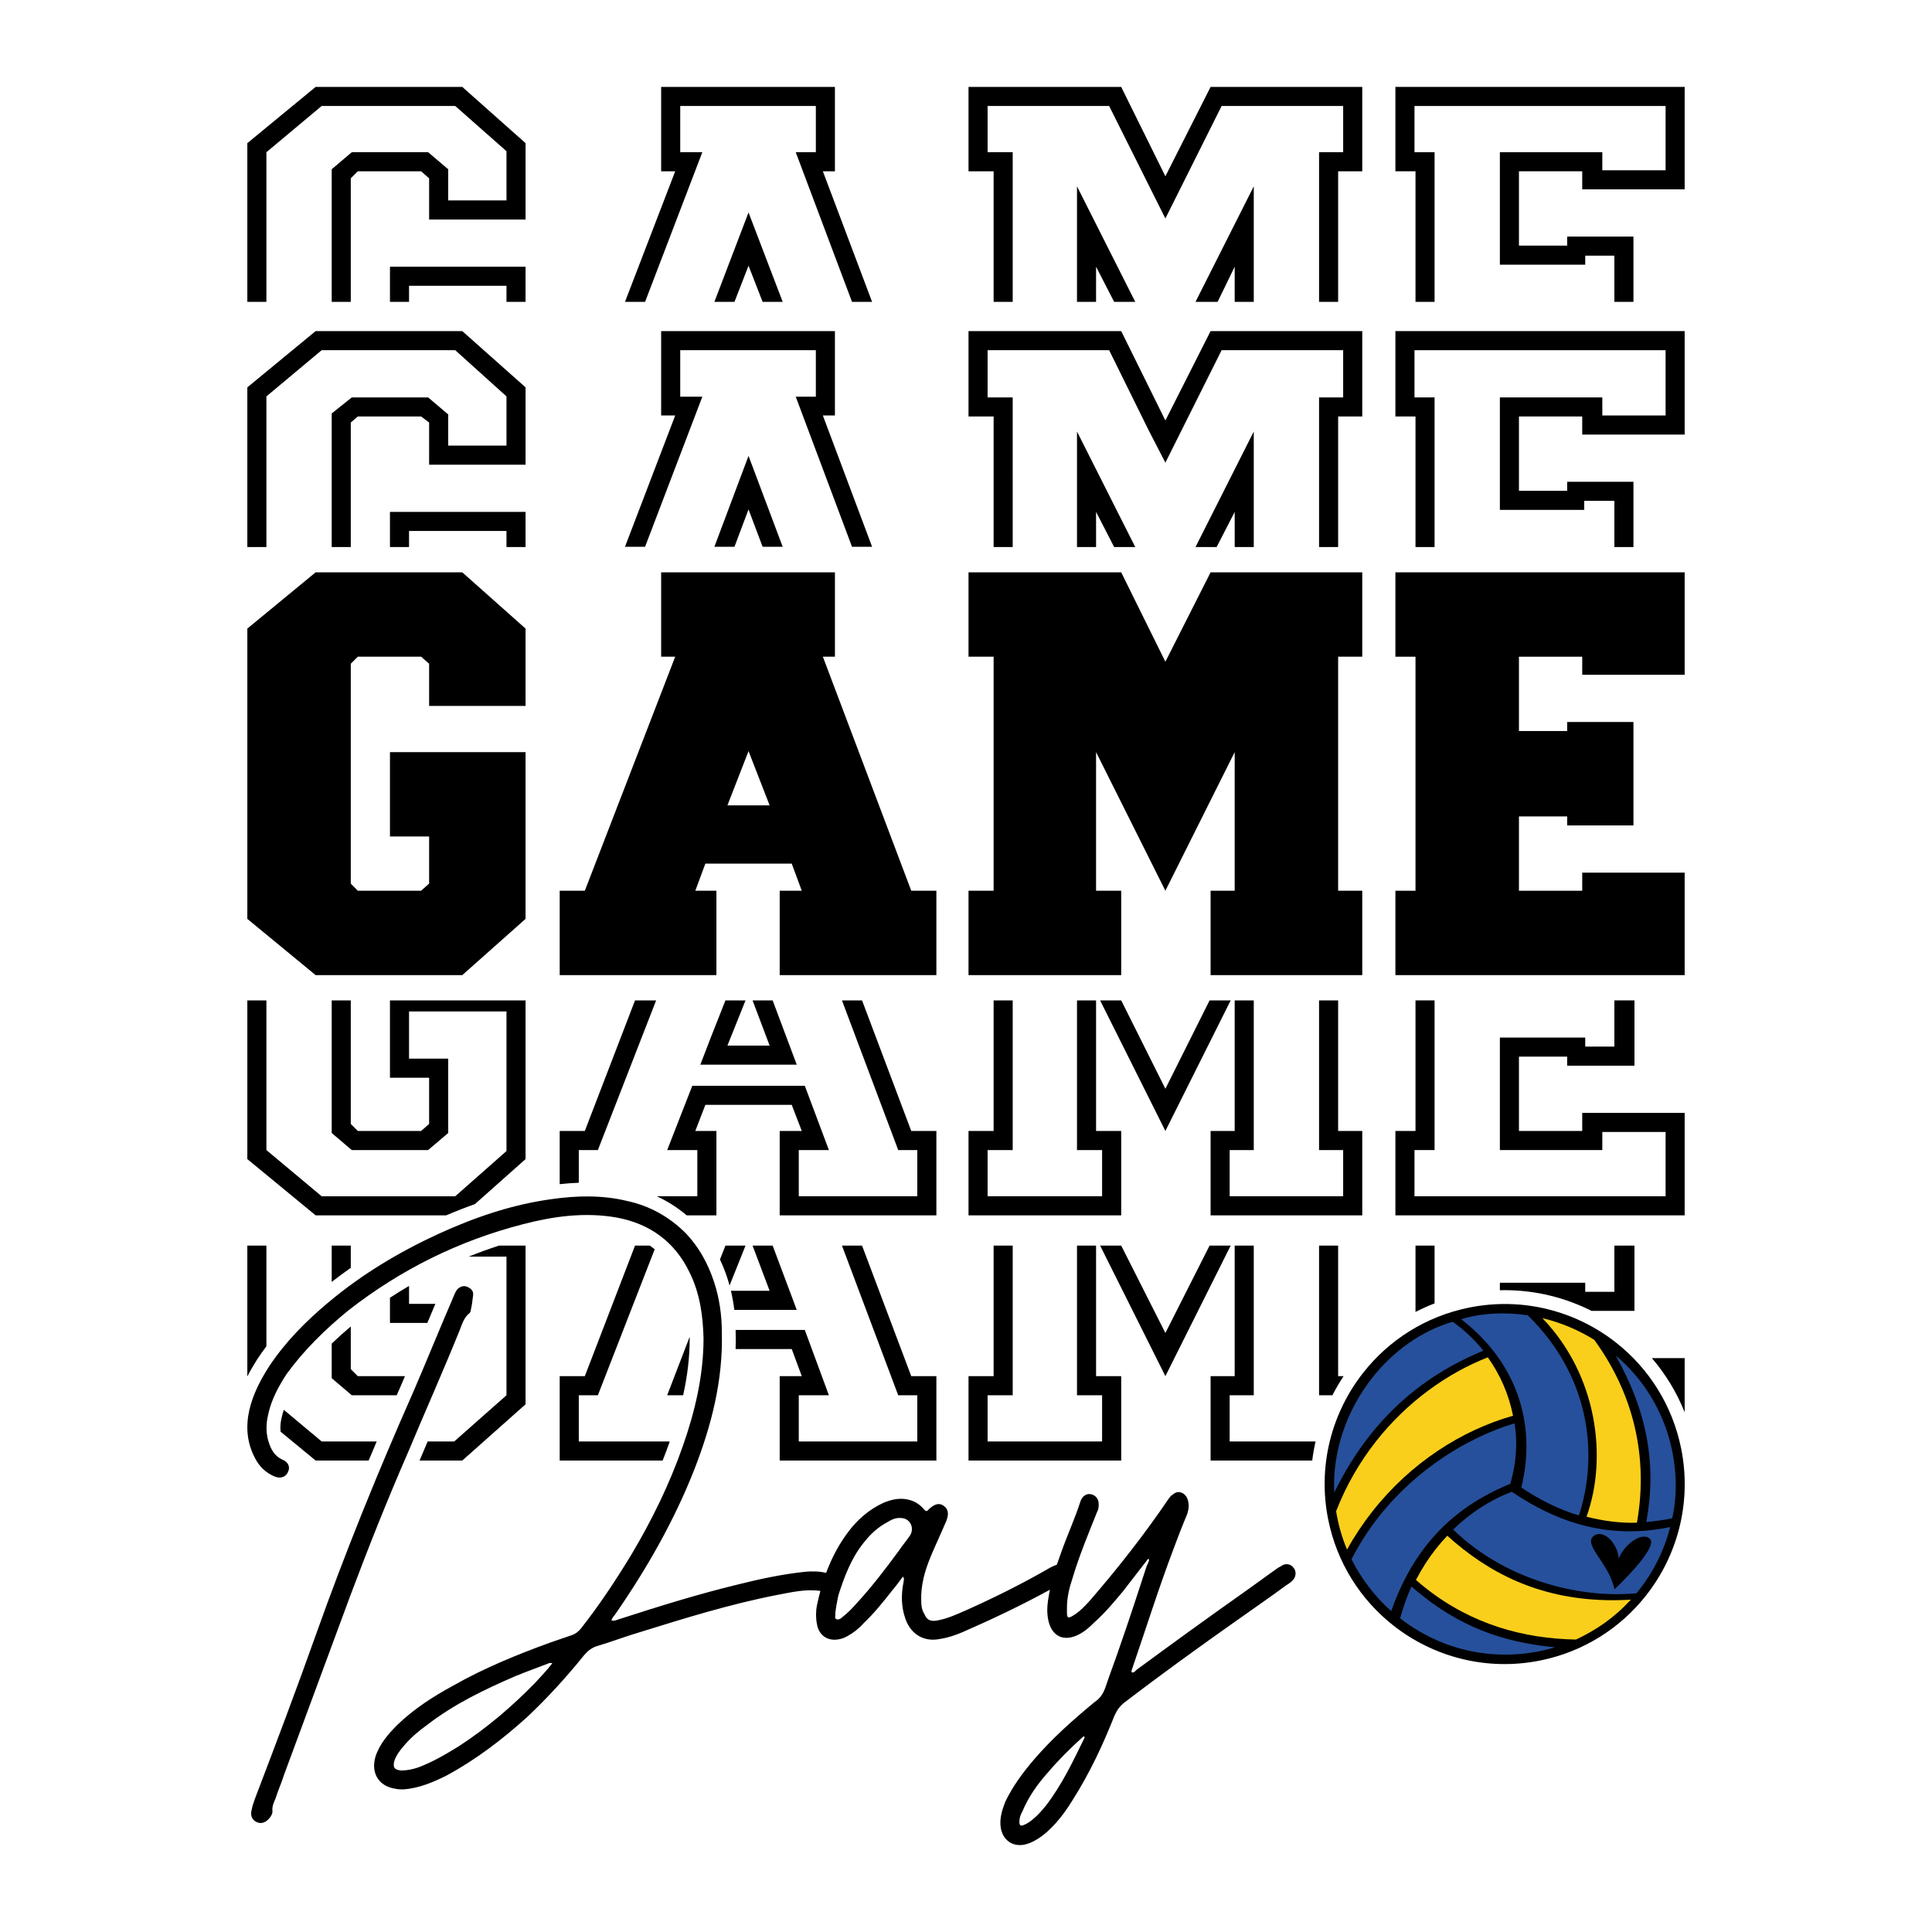 <?xml version="1.0" encoding="utf-8"?>
<!-- Generator: Adobe Illustrator 17.0.0, SVG Export Plug-In . SVG Version: 6.00 Build 0)  -->
<!DOCTYPE svg PUBLIC "-//W3C//DTD SVG 1.1//EN" "http://www.w3.org/Graphics/SVG/1.1/DTD/svg11.dtd">
<svg version="1.1" id="Layer_1" xmlns="http://www.w3.org/2000/svg" xmlns:xlink="http://www.w3.org/1999/xlink" x="0px" y="0px"
	 width="1440px" height="1440px" viewBox="0 0 1440 1440" enable-background="new 0 0 1440 1440" xml:space="preserve">
<g>
	<path d="M1253.014,1079.569c-6.555-32.469-24.323-59.816-48.455-78.82c-29.85-23.507-69.443-34.252-109.606-26.143
		c-32.468,6.555-59.815,24.322-78.819,48.455c-23.508,29.851-34.253,69.447-26.144,109.61c6.555,32.467,24.321,59.813,48.452,78.816
		c29.851,23.508,69.447,34.252,109.611,26.144c32.468-6.554,59.814-24.321,78.817-48.453
		C1250.378,1159.327,1261.122,1119.733,1253.014,1079.569z"/>
	<path fill="#F9CF1C" d="M1055.364,1177.602c4.488-8.596,9.4-16.214,14.899-23.196c2.673-3.394,5.487-6.638,8.455-9.774
		c3.737,3.384,7.565,6.632,11.496,9.727c32.761,25.803,72.604,41.096,125.34,37.941c-12.679,13.744-25.51,22.392-40.9,29.727
		c-39.206-0.691-77.712-11.357-111.817-38.213C1060.321,1181.833,1057.83,1179.761,1055.364,1177.602z M1025.631,1074.237
		c-11.947,15.171-22.173,32.588-29.768,52.144c1.618,10.15,4.359,19.585,8.134,28.582c5.655-10.177,12.015-19.687,18.951-28.495
		c28.388-36.049,66.38-60.41,104.781-71.267c-3.166-16.06-9.654-30.712-18.801-43.528
		C1079.137,1023.349,1049.072,1044.47,1025.631,1074.237z M1188.256,998.615c-11.164-6.911-24.316-12.752-38.67-16.152
		c41.178,42.741,48.626,104.354,32.922,148.013c12.64,3.216,25.125,4.841,37.559,4.463
		C1227.637,1092.311,1221.203,1043.886,1188.256,998.615z"/>
	<path fill="#26509B" d="M1126.84,1111.89c-15.79,5.91-30.81,15.62-43.75,28.13c3.89,3.78,7.95,7.33,12.15,10.64
		c37.47,29.51,86.22,40.6,124.49,36.85c0.76-0.91,1.51-1.84,2.25-2.77c10.15-12.89,18.2-28.46,22.89-46.56
		C1199.8,1147.5,1161.57,1135.48,1126.84,1111.89z M1203.34,1184.58c-0.16-0.76-0.33-1.52-0.54-2.27c-0.01,0.01-0.01,0.02-0.02,0.02
		l0.01-0.07c-4.9-18.14-22.57-30.99-15.18-37.26c6.68-5.66,17.75,4.1,18.98,16.72c2.71-8.67,16.26-20.66,23.05-14.93
		C1237.04,1153.05,1203.34,1184.58,1203.34,1184.58z M1060.917,1189.878c34.309,27.02,67.439,34.924,98.217,37.925
		c-36.381,10.862-79.515,6.37-115.578-21.588c2.291-8.089,4.963-16.258,8.517-23.716
		C1055.029,1185.102,1057.978,1187.563,1060.917,1189.878z M1227.046,1134.468c7.844-42.766,0.862-82.083-22.884-124.273
		c42.604,36.161,49.776,88.541,42.202,121.438C1240.004,1133.028,1233.711,1133.764,1227.046,1134.468z M1128.822,1060.87
		c2.445,13.918,1.398,29.533-3.109,45.045c-26.392,10.788-46.903,25.967-62.567,45.859c-11.016,13.989-19.633,30.308-26.226,49.061
		c-11.812-10.372-22.642-24.613-29.586-38.645c5.836-11.447,12.695-22.01,20.304-31.673
		C1055.774,1094.787,1094.159,1071.345,1128.822,1060.87z M1176.818,1129.512c-14.383-4.265-28.583-11.208-42.933-20.792
		c10.711-43.035-0.124-90.296-43.916-124.775c-0.293-0.231-0.59-0.46-0.886-0.69c15.413-4.645,32.608-5.454,49.653-2.908
		C1189.685,1030.349,1189.48,1091.425,1176.818,1129.512z M1020.902,1069.998c-9.816,12.464-18.657,26.579-26.466,42.505
		c-1.449-30.929,9.494-61.636,28.366-85.601c15.484-19.662,36.297-34.78,59.955-41.77c1.451,1.046,2.887,2.124,4.302,3.238
		c6.753,5.318,13.048,11.427,18.542,18.351C1072.627,1020.298,1044.068,1040.579,1020.902,1069.998z"/>
	<path d="M303.97,1082.854c-15.451,35.446-29.538,70.894-43.172,107.249c-16.36,44.082-32.72,88.617-49.08,132.698
		c-1.818,5.908-4.544,11.815-6.362,17.724c-1.363,3.181-2.727,5.907-2.272,9.543c0,1.817-0.909,3.181-1.818,4.545
		c-2.727,3.636-6.363,4.998-9.544,3.636c-3.636-1.364-5.453-5-4.09-9.545c0.455-2.726,1.364-4.998,2.272-7.726
		c15.452-40.445,30.902-81.345,45.445-122.245c21.813-61.35,46.354-121.792,72.711-181.324
		c9.998-23.177,19.542-46.808,29.539-69.985c0.909-2.272,1.818-4.544,3.181-6.362c2.272-2.272,5-3.181,7.726-1.818
		c3.181,1.363,4.545,3.636,4.09,6.362c-0.455,4.09-0.909,7.726-1.818,11.361c0,0.908-0.455,1.363-0.909,1.818
		c-4.089,3.181-5.453,8.18-7.271,12.725C330.328,1021.957,316.696,1052.406,303.97,1082.854z M964.288,1176.924
		c-1.362,1.818-3.181,3.181-5.453,4.544c-12.271,9.09-24.994,17.724-37.72,26.813c-27.721,19.541-55.442,39.537-82.709,60.441
		c-3.636,2.727-5.908,5.908-7.726,9.998c-8.634,21.813-18.633,43.172-31.356,63.168c-5.908,9.543-12.725,18.632-21.813,25.904
		c-3.636,2.726-7.271,5-11.361,6.362c-10.452,3.635-19.542-2.272-20.45-13.633c-0.455-6.362,1.363-11.816,3.636-17.723
		c5.453-11.361,13.179-21.813,21.359-31.357c13.634-15.905,29.085-29.539,44.99-42.718c4.09-2.726,6.363-5.907,8.18-10.907
		c3.636-10.907,7.726-21.359,11.361-32.266c6.816-19.541,13.178-39.082,19.541-58.624c0.908-1.363,1.363-3.181,1.818-4.544
		c-0.455,0-0.455-0.455-0.909-0.455c-6.362,8.18-12.27,15.905-18.632,24.086c-6.817,8.18-13.634,16.36-21.36,23.177
		c-4.089,4.09-8.18,7.726-13.633,9.998c-9.997,4.09-17.723,0-20.45-10.452c-1.818-7.271-0.909-14.089,0.455-21.36
		c0.144-0.831,0.319-1.661,0.485-2.492c-21.32,11.645-42.992,21.965-65.017,31.577c-5.453,2.272-10.452,4.09-16.36,4.999
		c-12.27,2.727-22.268-3.181-26.357-14.996c-3.182-9.089-3.182-18.178-1.364-27.267c0-1.364,0.909-2.272-0.455-4.09
		c-2.726,3.635-4.999,6.816-7.725,9.997c-6.817,8.635-13.634,17.269-21.813,24.995c-3.182,3.636-7.271,6.817-11.361,9.089
		c-2.272,1.363-4.544,2.272-7.271,2.726c-8.18,1.364-14.542-3.181-15.905-11.361c-0.909-4.544-0.909-9.543,0-14.088
		c0.753-3.599,1.601-7.167,2.556-10.696c-11.08-1.575-21.592,1.024-32.102,2.97c-34.993,6.817-68.621,17.269-102.251,27.721
		c-10.907,3.182-21.359,7.271-32.266,10.453c-4.09,1.363-6.816,3.635-9.544,6.816c-13.178,16.36-27.267,31.811-42.718,46.353
		c-18.178,16.36-37.72,31.357-59.533,43.172c-9.997,5-20.449,9.544-32.266,10.452c-1.818,0-4.09,0-5.907-0.453
		c-12.725-1.819-18.633-11.816-14.997-24.087c3.181-9.543,9.543-16.814,16.36-23.631c12.27-11.815,26.357-20.904,41.354-29.085
		c23.177-13.179,47.717-23.177,72.711-32.266c5.453-1.818,10.452-3.636,15.905-5.453c2.727-0.909,4.999-2.726,6.817-4.999
		c13.633-17.269,25.903-35.902,37.264-54.534c15.451-25.904,28.63-52.716,38.628-81.346c9.089-25.904,15.451-52.717,15.451-80.437
		c-0.454-16.815-2.726-33.63-10.452-49.08c-10.907-22.723-29.539-36.356-54.534-40.901c-23.631-4.089-46.808-0.908-69.531,4.999
		c-47.716,12.271-90.889,33.629-129.971,64.077c-17.269,14.089-33.175,29.539-46.354,47.717
		c-5.907,9.089-11.361,19.086-13.633,29.993c-1.818,7.271-1.818,14.997,0.908,22.268c1.818,5,4.545,9.089,9.544,11.361
		c4.545,1.818,5.908,5.453,4.545,8.634c-1.364,4.09-5.454,5.908-9.998,4.09c-6.816-2.727-11.815-7.726-14.997-14.088
		c-5.908-11.361-6.816-23.177-4.089-35.447c2.726-11.815,8.18-22.268,14.542-32.266c12.27-18.633,27.721-34.083,44.535-48.172
		c24.994-20.904,52.261-37.264,81.8-50.898c26.812-12.27,54.534-21.813,84.073-25.903c19.086-2.727,38.174-3.182,56.805,1.363
		c16.815,3.636,31.357,11.816,43.627,24.086c9.544,9.997,16.361,22.267,20.905,35.901c4.09,12.27,5.908,24.994,5.908,38.174
		c0.908,35.446-7.726,69.076-20.45,101.796c-14.997,38.174-35.447,74.075-59.078,108.158c-0.909,1.364-2.272,2.272-2.727,4.545
		c2.272,0.455,4.09-0.455,5.453-0.909c29.539-9.543,58.624-18.632,88.617-25.903c16.36-4.09,33.175-7.726,50.444-9.544
		c5.305-0.408,10.247-0.438,15.478,0.875c3.976-10.721,9.24-20.949,16.339-30.414c6.817-9.089,15.451-16.814,26.357-21.813
		c5.454-2.272,10.907-3.636,16.815-2.726c5.453,0.908,9.544,3.181,13.179,7.271c1.363,1.818,2.272,2.271,4.09,0
		c4.544-4.09,7.726-4.545,10.907-2.272s4.09,5.908,1.818,11.361c-3.636,8.634-7.726,17.269-11.361,25.903
		c-4.544,10.907-7.726,21.813-7.271,33.63c0,3.181,0.455,6.816,2.272,9.544c1.818,4.544,4.544,5.908,9.543,4.999
		c7.726-1.363,14.542-4.545,21.813-7.726c21.36-9.543,42.264-19.996,62.714-31.811c1.581-0.791,3.163-1.563,4.745-2.055
		c1.107-3.289,2.268-6.551,3.436-9.761c4.545-12.724,9.997-24.54,14.088-37.264c1.364-4.09,4.545-6.363,8.18-5.453
		c3.636,0.908,5.907,4.09,5.453,8.634c0,1.818-0.455,3.181-1.363,4.999c-6.363,15.906-13.179,32.266-18.178,49.08
		c-2.272,6.817-4.09,14.089-4.09,21.813c0,0.909,0,2.272,0,3.636c0,4.09,0.909,4.545,4.544,2.272
		c4.545-2.726,8.634-6.817,12.27-10.907c20.905-24.086,40.901-49.535,59.078-76.347c0.909-0.909,1.363-2.272,2.726-2.726
		c3.636-3.635,8.635-2.272,10.907,2.272c1.819,4.09,1.364,8.181,0,12.271c-3.636,8.634-6.817,16.814-9.997,25.449
		c-11.361,29.993-20.904,60.441-31.357,90.889c0,0.454,0,0.908,0,1.363c1.818,0.454,2.727-0.909,3.636-1.818
		c25.904-19.087,52.261-38.173,78.62-56.806c9.09-6.363,18.178-13.179,27.266-19.541c1.364-0.455,2.273-1.364,3.183-1.818
		c3.181-1.363,6.362-0.455,8.179,2.272C966.106,1171.016,966.106,1174.197,964.288,1176.924z M411.674,1239.637
		c-1.818-0.454-2.726,0-3.636,0.455c-8.18,3.181-15.905,5.908-23.631,9.089c-23.177,9.998-45.898,20.905-65.895,36.356
		c-6.362,4.545-12.27,9.544-17.269,15.452c-3.181,3.635-5.908,7.271-7.271,11.36c-1.363,5,0,6.817,4.999,7.271
		c4.545,0,8.634-0.908,12.725-2.271c10.907-4.09,20.905-9.998,30.449-15.906c20.904-13.633,39.537-29.538,56.805-47.262
		C403.04,1249.635,407.585,1245.091,411.674,1239.637z M672.079,1131.479c-4.09-0.455-7.271,0.909-10.907,3.181
		c-6.816,3.636-12.27,8.635-17.269,14.997c-9.543,11.816-14.542,25.449-19.086,39.537c-0.908,4.545-1.818,9.089-2.272,13.634
		c0.455,1.363-0.908,3.181,0.909,4.089c1.818,0.455,3.181-0.454,4.09-1.363c4.089-3.181,7.271-6.362,10.452-9.997
		c11.361-12.27,21.813-25.904,31.811-39.538c2.727-4.089,5.908-7.725,8.635-11.815
		C681.622,1138.75,678.441,1131.934,672.079,1131.479z M808.413,1295.08c0,0,0-0.455-0.454-0.909c-0.455,0-0.909,0.455-1.363,0.909
		c-9.09,8.181-17.724,16.815-25.449,25.904c-7.726,8.634-14.542,18.178-19.087,29.085c-1.363,2.272-2.272,5-2.272,7.726
		s0.909,3.636,3.636,2.272c1.363-0.455,2.727-1.364,4.09-2.272c4.999-3.636,8.634-7.726,12.27-12.271
		C791.599,1330.073,799.778,1312.803,808.413,1295.08z"/>
	<g>
		<g>
			<path d="M499.188,1074.455c-1.648,4.72-3.437,9.432-5.295,14.143h-76.728v-62.887h18.73l37.425-97.322h11.014
				c1.247,0.875,2.461,1.791,3.633,2.759l-42.349,108.798h-14.218v34.434h67.812C499.205,1074.405,499.197,1074.43,499.188,1074.455
				z M593.849,976.307l-17.96-47.918h-14.97l12.714,33.7h-28.854c1.097,4.621,1.936,9.367,2.524,14.218H593.849z M509.182,1039.946
				c3.281-14.869,4.87-28.773,4.881-42.391c-0.011-0.391-0.029-0.767-0.042-1.153l-16.742,43.545H509.182z M548.279,1005.494h41.828
				l7.485,20.216h-16.456v62.887h116.786v-62.887h-18.73l-36.672-97.322h-14.97l41.919,111.557h14.218v34.434h-88.333v-34.434
				h22.455l-17.96-48.67h-51.56c0.009,0.64,0.037,1.274,0.037,1.917C548.427,997.28,548.411,1001.377,548.279,1005.494z
				 M543.761,958.159l11.911-29.77h-14.97l-4.087,10.359c1.965,4.184,3.742,8.551,5.273,13.145
				C542.573,953.949,543.185,956.045,543.761,958.159z"/>
			<path d="M868.606,993.533l32.948-65.144h15.722l-48.67,97.322l-48.652-97.322h15.722L868.606,993.533z M835.676,1025.711h-18.73
				v-97.322h-14.218v111.557h18.712v34.434h-85.342v-34.434h18.712V928.389h-14.218v97.322H721.88v62.887h113.796V1025.711z
				 M997.371,1025.711v-97.322h-14.218v111.557h9.942c2.534-4.928,5.311-9.684,8.345-14.236H997.371z M916.523,1074.38v-34.434
				h17.96V928.389h-14.218v97.322h-17.96v62.887h75.755c0.587-4.768,1.413-9.51,2.482-14.218H916.523z"/>
			<path d="M1121.473,961.609c-1.187,0-2.371,0.048-3.556,0.078v-5.596h63.622v6.733h21.721v-34.434h14.97v48.67h-31.977
				C1166.532,967.122,1144.435,961.609,1121.473,961.609z M1255.654,1012.245h-24.46c10.167,11.849,18.498,25.431,24.46,40.386
				V1012.245z M1069.248,928.389h-14.218v49.468c4.593-2.368,9.336-4.501,14.218-6.391V928.389z"/>
			<path d="M191.656,1013.239c-2.827,4.441-5.228,8.619-7.31,12.665v-97.514h14.218v75.057
				C196.135,1006.668,193.837,1009.926,191.656,1013.239z M261.451,928.389h-14.218v27.076c4.62-3.602,9.358-7.097,14.218-10.496
				V928.389z M371.985,928.389c-7.669,2.486-15.237,5.225-22.688,8.237h28.206v103.32l-38.947,34.434h-19.817
				c-1.767,4.16-3.526,8.318-5.253,12.451c-0.256,0.586-0.511,1.179-0.766,1.767h31.835l47.166-41.919v-118.29H371.985z
				 M239.749,1074.38l-28.217-23.592c-0.6,1.818-1.139,3.659-1.531,5.537l-0.092,0.4c-0.681,2.722-1.205,6.392-0.775,10.365
				l26.12,21.508h39.519c1.976-4.719,3.978-9.459,6.001-14.218H239.749z M304.874,971.812v-13.348
				c-4.799,2.806-9.538,5.738-14.218,8.786v18.78h27.848c1.984-4.732,3.982-9.481,5.998-14.218H304.874z M301.849,1025.711h-35.152
				l-5.247-5.229v-31.826c-5.04,4.27-9.796,8.528-14.218,12.789v25.769l14.97,12.731h33.47c0.984-2.237,1.961-4.466,2.956-6.713
				C299.702,1030.745,300.776,1028.23,301.849,1025.711z"/>
		</g>
		<g>
			<path d="M391.721,863.926v-118.29H290.657v57.641h29.188v34.452l-5.981,5.229h-47.166l-5.247-5.229v-92.093h-14.218v98.826
				l14.97,12.732h56.889l14.988-12.732v-55.403h-29.205v-35.186h72.629v104.055l-38.195,33.7h-99.56l-41.185-34.434V745.635h-14.218
				v118.29l50.908,41.919h97.304c7.276-3.104,14.414-5.896,21.438-8.391L391.721,863.926z"/>
			<path d="M431.401,881.555c-4.59,0.165-9.314,0.511-14.236,1.049v-39.648h18.73l37.425-97.322h15.722l-43.423,111.557h-14.218
				V881.555z M540.702,745.635l-11.227,28.453l-7.485,19.464h71.859l-17.96-47.918h-14.97l12.714,33.682h-31.444l13.484-33.682
				H540.702z M533.97,905.845v-62.888h-15.722l7.485-19.464h64.374l7.485,19.464h-16.456v62.888h116.786v-62.888h-18.73
				l-36.672-97.322h-14.97l41.919,111.557h14.218v34.434h-88.333v-34.434h22.455l-17.96-47.918h-83.856l-18.712,47.918h22.455
				v34.434h-30.246c7.97,3.642,15.425,8.397,22.329,14.218H533.97z"/>
			<path d="M997.371,842.957h17.978v62.888H902.306v-62.888h17.96v-97.322h14.218v111.557h-17.96v34.434h84.59v-34.434h-17.96
				V745.635h14.218V842.957z M901.554,745.635l-32.948,65.878l-32.93-65.878h-15.722l48.652,97.322l48.67-97.322H901.554z
				 M835.676,842.957h-18.73v-97.322h-14.218v111.557h18.712v34.434h-85.342v-34.434h18.712V745.635h-14.218v97.322H721.88v62.888
				h113.796V842.957z"/>
			<polygon points="1179.301,842.957 1132.135,842.957 1132.135,787.555 1168.074,787.555 1168.074,794.305 1218.23,794.305 
				1218.23,745.635 1203.26,745.635 1203.26,780.07 1181.539,780.07 1181.539,773.337 1117.918,773.337 1117.918,857.193 
				1194.271,857.193 1194.271,843.709 1241.436,843.709 1241.436,891.627 1054.278,891.627 1054.278,857.193 1069.248,857.193 
				1069.248,745.635 1055.03,745.635 1055.03,842.957 1040.042,842.957 1040.042,905.845 1255.654,905.845 1255.654,829.491 
				1179.301,829.491 			"/>
		</g>
		<g>
			<polygon points="344.555,726.798 391.721,684.879 391.721,560.59 290.657,560.59 290.657,623.478 319.844,623.478 
				319.844,658.574 313.863,663.91 266.698,663.91 261.451,658.574 261.451,494.712 266.698,489.466 313.863,489.466 
				319.844,494.712 319.844,526.156 391.721,526.156 391.721,468.515 344.555,426.578 235.254,426.578 184.346,468.515 
				184.346,684.879 235.254,726.798 			"/>
			<path d="M533.97,663.91h-15.722l7.485-20.216h64.374l7.485,20.216h-16.456v62.888h116.786V663.91h-18.73l-65.878-174.445h8.989
				v-62.888H492.785v62.888h10.475L435.896,663.91h-18.73v62.888H533.97V663.91z M557.911,559.838l15.722,40.433h-31.444
				L557.911,559.838z"/>
			<polygon points="868.606,493.208 835.676,426.578 721.88,426.578 721.88,489.466 740.592,489.466 740.592,663.91 721.88,663.91 
				721.88,726.798 835.676,726.798 835.676,663.91 816.946,663.91 816.946,560.59 868.606,663.91 920.266,560.59 920.266,663.91 
				902.306,663.91 902.306,726.798 1015.349,726.798 1015.349,663.91 997.371,663.91 997.371,489.466 1015.349,489.466 
				1015.349,426.578 902.306,426.578 			"/>
			<polygon points="1040.042,489.466 1055.03,489.466 1055.03,663.91 1040.042,663.91 1040.042,726.798 1255.654,726.798 
				1255.654,650.427 1179.301,650.427 1179.301,663.91 1132.135,663.91 1132.135,608.508 1168.074,608.508 1168.074,615.241 
				1217.477,615.241 1217.477,538.135 1168.074,538.135 1168.074,544.868 1132.135,544.868 1132.135,489.466 1179.301,489.466 
				1179.301,502.949 1255.654,502.949 1255.654,426.578 1040.042,426.578 			"/>
		</g>
		<g>
			<path d="M377.503,407.74v-11.979h-72.629v11.979h-14.218v-26.197h101.064v26.197H377.503z M198.564,295.449l41.185-34.434h99.56
				l38.195,34.434v36.672H334.08v-23.207l-14.988-12.714h-56.889l-14.97,11.979v99.56h14.218v-92.827l5.247-4.495h47.166
				l5.981,4.495v31.444h71.877v-57.641l-47.166-41.937H235.254l-50.908,41.937V407.74h14.218V295.449z"/>
			<path d="M480.805,407.526h-14.97l37.425-97.859h-10.475v-62.888h129.517v62.888h-8.989l36.69,97.859h-14.97l-41.937-111.862
				h14.988v-34.649H507.003v34.649h16.474L480.805,407.526z M547.435,407.526l10.475-27.845l10.493,27.845h14.97l-25.463-67.74
				l-25.445,67.74H547.435z"/>
			<path d="M902.306,246.779h113.044v63.64h-17.978v97.322h-14.218V296.201h17.96v-35.186h-90.589l-41.919,83.838l-12.732-24.693
				l-29.188-59.145h-90.589v35.186h18.712V407.74h-14.218v-97.322H721.88v-63.64h113.796l32.93,66.63L902.306,246.779z
				 M830.429,407.74h15.722l-43.423-86.094v86.094h14.218v-26.197L830.429,407.74z M934.484,407.74v-86.094L891.06,407.74h15.74
				l13.466-26.197v26.197H934.484z"/>
			<polygon points="1040.042,310.419 1055.03,310.419 1055.03,407.74 1069.248,407.74 1069.248,296.201 1054.278,296.201 
				1054.278,261.015 1241.436,261.015 1241.436,309.667 1194.271,309.667 1194.271,296.201 1117.918,296.201 1117.918,380.039 
				1180.787,380.039 1180.787,373.306 1203.26,373.306 1203.26,407.74 1217.477,407.74 1217.477,359.089 1168.074,359.089 
				1168.074,365.821 1132.135,365.821 1132.135,310.419 1179.301,310.419 1179.301,323.902 1255.654,323.902 1255.654,246.779 
				1040.042,246.779 			"/>
		</g>
		<g>
			<path d="M377.503,224.987v-11.979h-72.629v11.979h-14.218V198.79h101.064v26.197H377.503z M198.564,113.448l41.185-34.452h99.56
				l38.195,33.7v36.672H334.08v-23.207l-14.988-12.714h-56.889l-14.97,12.714v98.826h14.218v-92.075l5.247-5.247h47.166l5.981,5.247
				v30.692h71.877v-56.907l-47.166-41.919H235.254l-50.908,41.919v118.29h14.218V113.448z"/>
			<path d="M465.836,224.987l37.425-97.322h-10.475V64.778h129.517v62.888h-8.989l36.69,97.322h-14.97l-41.937-111.539h14.988
				V78.996H507.003v34.452h16.474l-42.671,111.539H465.836z M547.435,224.987l10.475-26.949l10.493,26.949h14.97l-25.463-66.63
				l-25.445,66.63H547.435z"/>
			<path d="M816.946,198.79v26.197h-14.218v-86.094l43.423,86.094h-15.722L816.946,198.79z M868.606,131.408l-32.93-66.63H721.88
				v62.888h18.712v97.322h14.218V113.448h-18.712V78.996h90.589l29.188,58.393l12.732,25.463l41.919-83.856h90.589v34.452h-17.96
				v111.539h14.218v-97.322h17.978V64.778H902.306L868.606,131.408z M934.484,224.987v-86.094l-43.423,86.094h16.474l12.731-26.197
				v26.197H934.484z"/>
			<polygon points="1040.042,64.778 1040.042,127.665 1055.03,127.665 1055.03,224.987 1069.248,224.987 1069.248,113.448 
				1054.278,113.448 1054.278,78.996 1241.436,78.996 1241.436,126.913 1194.271,126.913 1194.271,113.448 1117.918,113.448 
				1117.918,197.286 1181.539,197.286 1181.539,190.553 1203.26,190.553 1203.26,224.987 1217.477,224.987 1217.477,176.335 
				1168.074,176.335 1168.074,183.068 1132.135,183.068 1132.135,127.665 1179.301,127.665 1179.301,141.131 1255.654,141.131 
				1255.654,64.778 			"/>
		</g>
	</g>
</g>
</svg>
